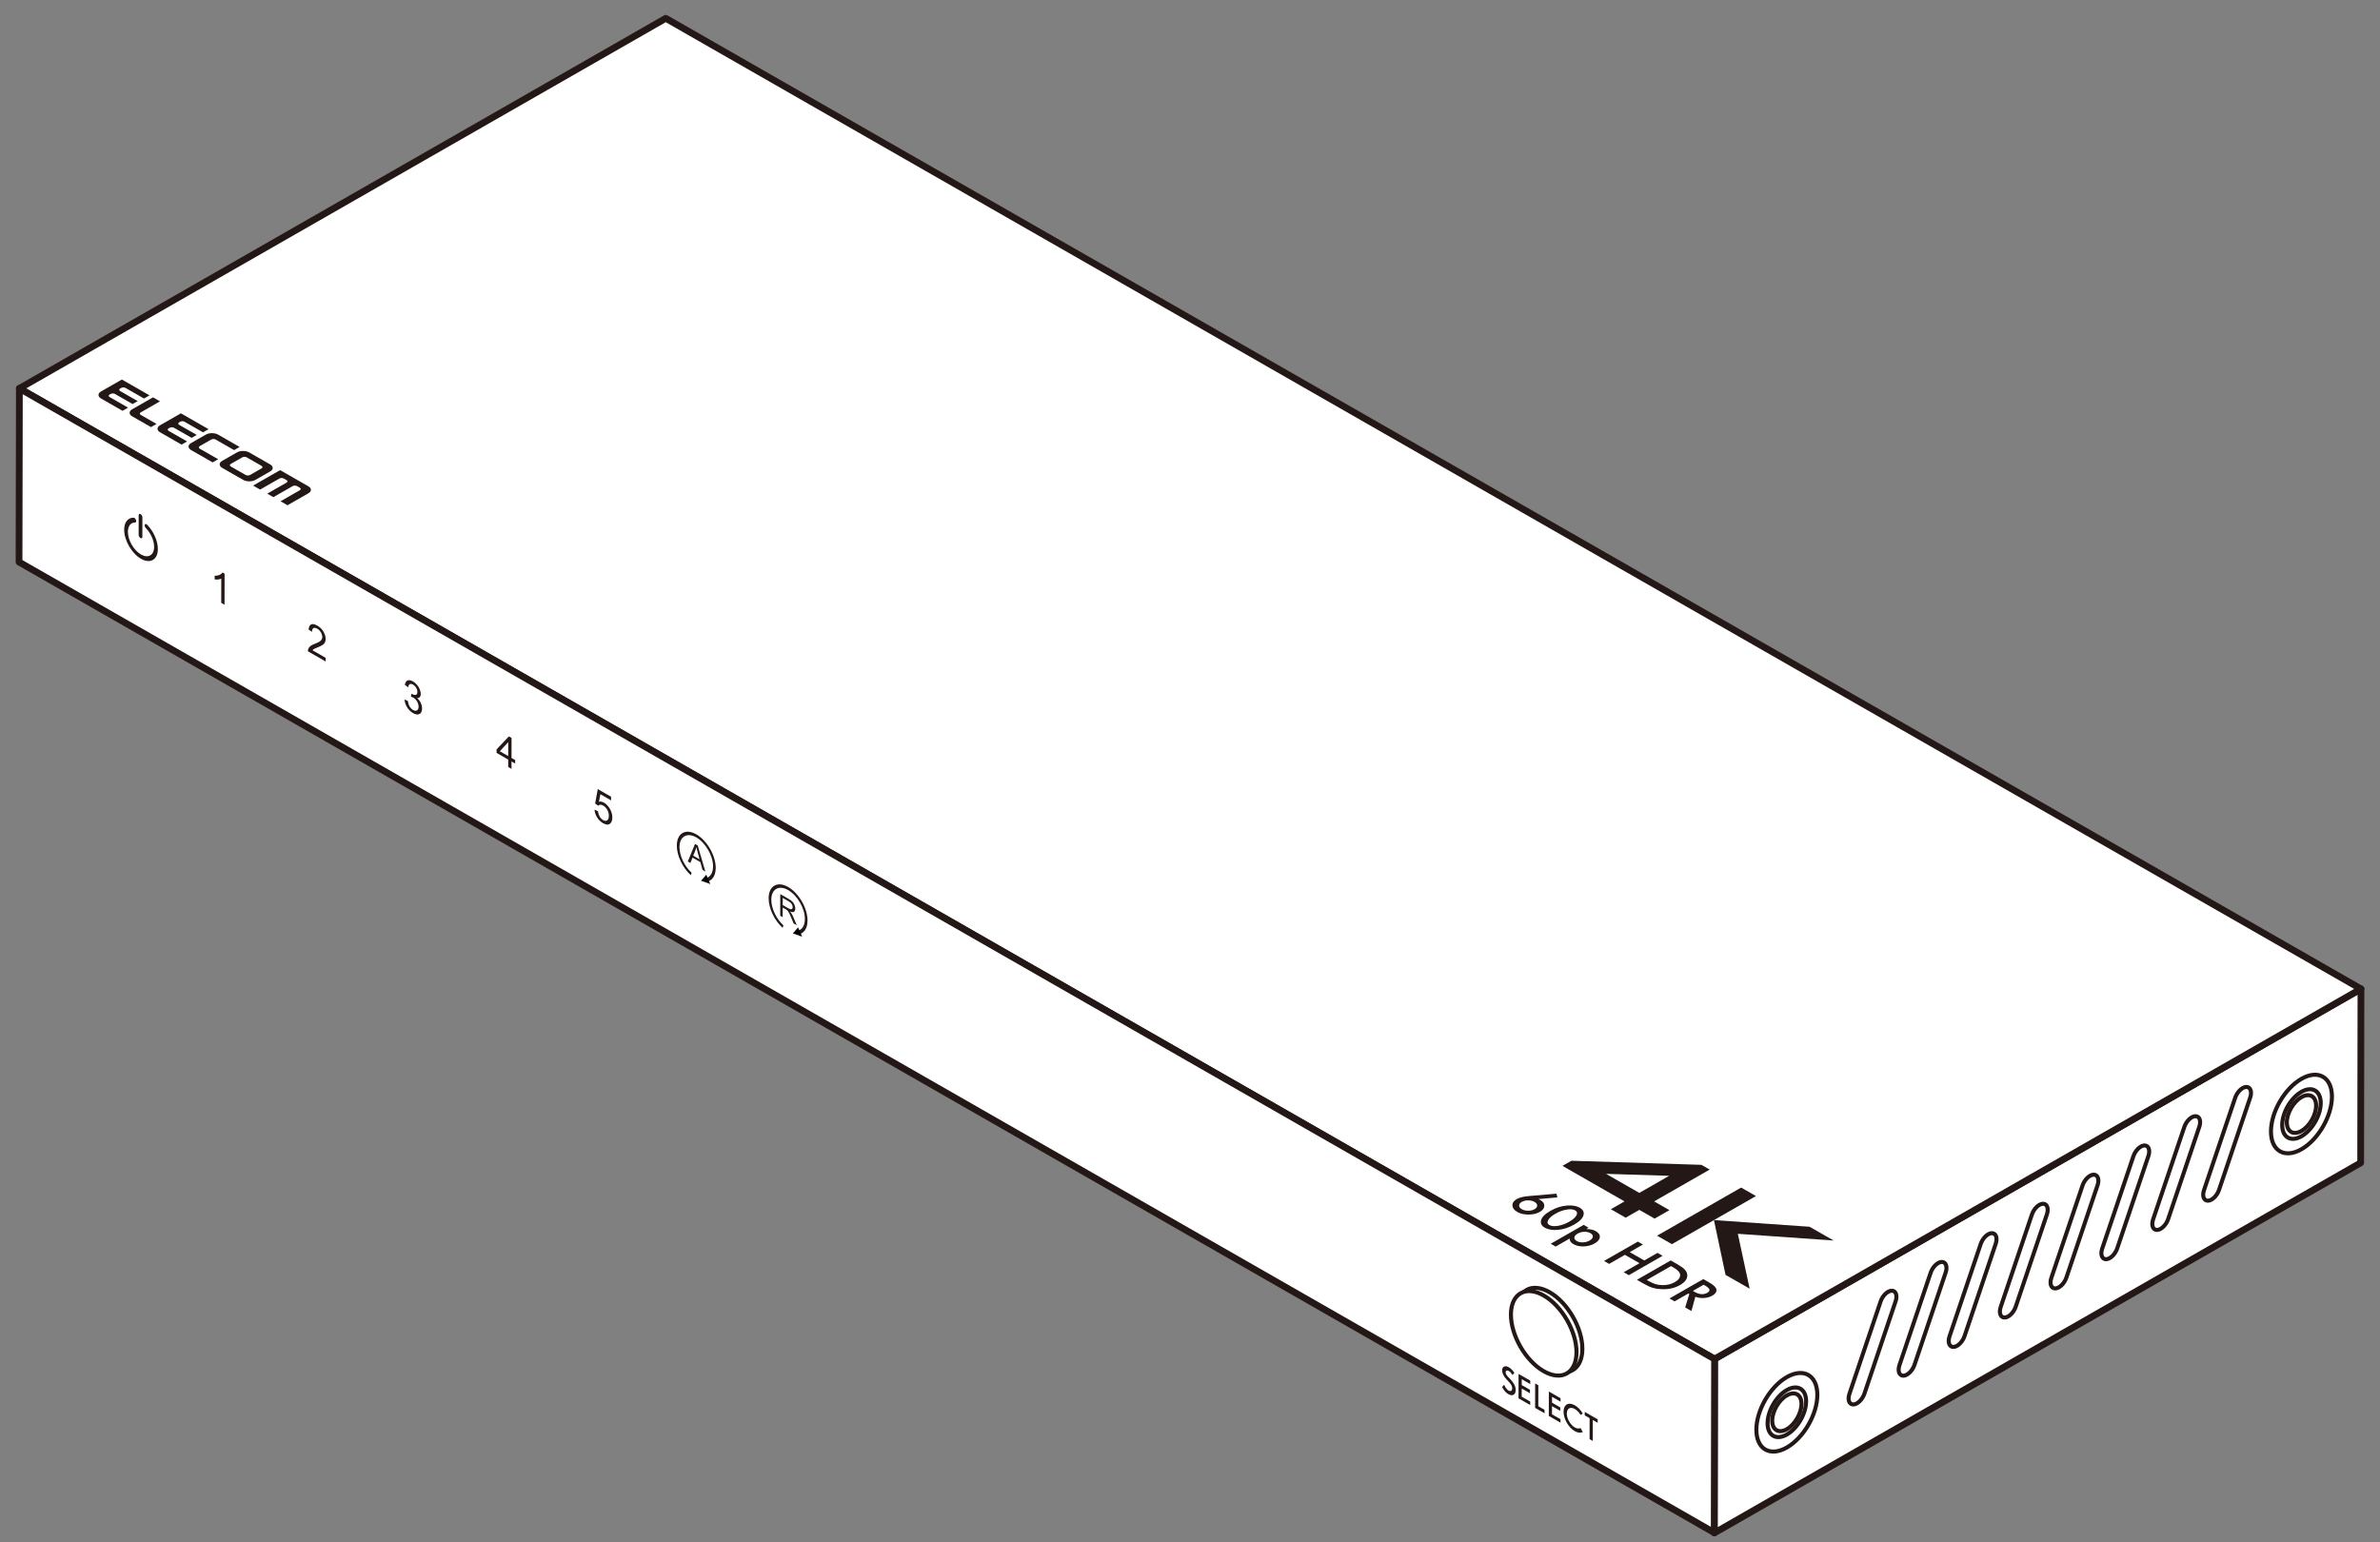 <?xml version="1.0" encoding="UTF-8"?>
<svg id="_レイヤー_1" data-name="レイヤー_1" xmlns="http://www.w3.org/2000/svg" version="1.1" viewBox="0 0 250 162">
  <rect x="0" y="0" width="250" height="162" fill="#808080" stroke="none"/>
  <!-- Generator: Adobe Illustrator 29.0.1, SVG Export Plug-In . SVG Version: 2.1.0 Build 192)  -->
  <g>
    <polygon points="248 103.887 247.969 122.165 180.07 161.054 180.101 142.776 248 103.887" fill="#fff" stroke="#231815" stroke-linejoin="round" stroke-width=".709"/>
    <g>
      <path d="M187.702,152.066c-1.769,1.017-3.206.187-3.21-1.853s1.427-4.518,3.195-5.535c1.769-1.017,3.206-.187,3.21,1.853.004,2.04-1.427,4.518-3.195,5.535Z" fill="none" stroke="#231815" stroke-miterlimit="10" stroke-width=".425"/>
      <path d="M187.699,150.706c-1.117.642-2.025.118-2.028-1.171s.901-2.854,2.019-3.496,2.025-.118,2.028,1.171c.003,1.289-.901,2.854-2.019,3.496Z" fill="none" stroke="#231815" stroke-miterlimit="10" stroke-width=".425"/>
      <path d="M187.698,150.146c-.849.488-1.539.09-1.541-.89-.002-.98.685-2.169,1.534-2.657s1.539-.09,1.541.89-.685,2.169-1.534,2.657Z" fill="none" stroke="#231815" stroke-miterlimit="10" stroke-width=".425"/>
    </g>
    <g>
      <path d="M241.757,120.733c-1.769,1.017-3.206.187-3.21-1.853-.004-2.04,1.427-4.518,3.195-5.535s3.206-.187,3.21,1.853-1.427,4.518-3.195,5.535Z" fill="none" stroke="#231815" stroke-miterlimit="10" stroke-width=".425"/>
      <path d="M241.755,119.373c-1.117.642-2.025.118-2.028-1.171s.901-2.854,2.019-3.496c1.117-.642,2.025-.118,2.028,1.171.003,1.289-.901,2.854-2.019,3.496Z" fill="none" stroke="#231815" stroke-miterlimit="10" stroke-width=".425"/>
      <path d="M241.754,118.812c-.849.488-1.539.09-1.541-.89s.685-2.169,1.534-2.657,1.539-.09,1.541.89-.685,2.169-1.534,2.657Z" fill="none" stroke="#231815" stroke-miterlimit="10" stroke-width=".425"/>
    </g>
    <path d="M194.267,146.435l3.274-9.697c.209-.62.735-1.133,1.169-1.139h0c.433-.006.617.496.407,1.116l-3.274,9.697c-.209.62-.735,1.133-1.169,1.139h0c-.433.006-.617-.496-.407-1.116Z" fill="none" stroke="#231815" stroke-miterlimit="10" stroke-width=".425"/>
    <path d="M199.525,143.413l3.274-9.697c.209-.62.735-1.133,1.169-1.139h0c.433-.006.617.496.407,1.116l-3.274,9.697c-.209.62-.735,1.133-1.169,1.139h0c-.433.006-.617-.496-.407-1.116Z" fill="none" stroke="#231815" stroke-miterlimit="10" stroke-width=".425"/>
    <path d="M204.783,140.391l3.274-9.697c.209-.62.735-1.133,1.169-1.139h0c.433-.006.617.496.407,1.116l-3.274,9.697c-.209.62-.735,1.133-1.169,1.139h0c-.433.006-.617-.496-.407-1.116Z" fill="none" stroke="#231815" stroke-miterlimit="10" stroke-width=".425"/>
    <path d="M210.159,137.302l3.274-9.697c.209-.62.735-1.133,1.169-1.139h0c.433-.006.617.496.407,1.116l-3.274,9.697c-.209.62-.735,1.133-1.169,1.139h0c-.433.006-.617-.496-.407-1.116Z" fill="none" stroke="#231815" stroke-miterlimit="10" stroke-width=".425"/>
    <path d="M215.48,134.244l3.274-9.697c.209-.62.735-1.133,1.169-1.139h0c.433-.006.617.496.407,1.116l-3.274,9.697c-.209.62-.735,1.133-1.169,1.139h0c-.433.006-.617-.496-.407-1.116Z" fill="none" stroke="#231815" stroke-miterlimit="10" stroke-width=".425"/>
    <path d="M220.82,131.175l3.274-9.697c.209-.62.735-1.133,1.169-1.139h0c.433-.006.617.496.407,1.116l-3.274,9.697c-.209.62-.735,1.133-1.169,1.139h0c-.433.006-.617-.496-.407-1.116Z" fill="none" stroke="#231815" stroke-miterlimit="10" stroke-width=".425"/>
    <path d="M226.169,128.1l3.274-9.697c.209-.62.735-1.133,1.169-1.139h0c.433-.006.617.496.407,1.116l-3.274,9.697c-.209.62-.735,1.133-1.169,1.139h0c-.433.006-.617-.496-.407-1.116Z" fill="none" stroke="#231815" stroke-miterlimit="10" stroke-width=".425"/>
    <path d="M231.515,125.028l3.274-9.697c.209-.62.735-1.133,1.169-1.139h0c.433-.006.617.496.407,1.116l-3.274,9.697c-.209.62-.735,1.133-1.169,1.139h0c-.433.006-.617-.496-.407-1.116Z" fill="none" stroke="#231815" stroke-miterlimit="10" stroke-width=".425"/>
  </g>
  <g>
    <polygon points="180.101 142.773 2.035 40.806 69.933 1.924 247.999 103.892 180.101 142.773" fill="#fff" stroke="#231815" stroke-linejoin="round" stroke-width=".709"/>
    <g>
      <g>
        <path d="M28.646,49.16c-.002-.14-.096-.27-.267-.368l-2.206-1.263c-.171-.098-.399-.151-.641-.152-.241,0-.468.054-.639.151l-1.557.892c-.166.095-.265.228-.263.365,0,.14.095.27.266.368l2.206,1.263c.171.098.399.152.643.153.239,0,.471-.056.637-.151l1.557-.892c.171-.098.265-.228.265-.366ZM26.261,49.9c-.064.037-.144.054-.23.054-.086,0-.167-.019-.23-.055l-1.56-.893c-.063-.036-.095-.082-.097-.132,0-.048.031-.095.094-.131l1.216-.696c.063-.036.145-.054.23-.054.087.002.168.02.231.056l1.56.893c.063.036.096.083.097.132,0,.05-.031.096-.094.132l-1.216.696Z" fill="#231815"/>
        <path d="M32.396,51.825c.171-.098.265-.228.264-.366.001-.138-.095-.269-.265-.367l-2.971-1.701-2.835,1.624.733.42,2.026-1.16c.063-.036.143-.055.23-.055.089-.001.168.021.231.056l.288.165c.063.036.1.081.099.132,0,.05-.033.095-.097.131l-2.026,1.16.642.368,2.026-1.16c.063-.036.145-.054.231-.054.09,0,.169.021.23.056l.29.166c.06.035.099.08.097.131,0,.049-.031.096-.094.133l-2.026,1.16.732.419,2.196-1.258Z" fill="#231815"/>
        <path d="M21.626,45.658c.171-.098.399-.151.641-.151.242,0,.469.054.64.152l2.264,1.297-.581.332-1.94-1.111c-.063-.036-.14-.056-.23-.056-.087,0-.167.018-.231.055l-1.216.696c-.064.037-.095.082-.094.131.002.05.035.096.098.132l1.94,1.111-.581.333-2.264-1.297c-.171-.098-.264-.228-.265-.367-.002-.138.096-.271.262-.366l1.557-.892Z" fill="#231815"/>
        <path d="M15.861,44.871l-1.981-1.135c-.171-.098-.265-.228-.265-.367-.002-.138.096-.271.263-.366l2.196-1.258.733.42-2.026,1.16c-.064.037-.095.082-.095.131.001.05.035.097.098.132l1.657.949-.581.333Z" fill="#231815"/>
        <path d="M12.803,39.873l2.905,1.663-.581.332-1.942-1.112c-.06-.034-.14-.056-.228-.055-.087,0-.167.018-.231.055l-.106.061c-.062.036-.096.082-.093.131-.004.051.03.1.089.134l1.849,1.059-.537.307-1.849-1.059c-.06-.034-.144-.054-.229-.054-.09.001-.171.021-.234.057l-.106.061c-.064.037-.095.082-.094.131,0,.049.035.097.095.131l1.942,1.112-.581.333-2.264-1.296c-.171-.098-.265-.228-.263-.366-.003-.138.095-.271.261-.367l2.196-1.258Z" fill="#231815"/>
        <path d="M19.003,43.424l2.904,1.663-.581.332-1.94-1.111c-.06-.034-.14-.057-.229-.056-.086,0-.167.018-.231.055l-.106.061c-.062.036-.095.083-.093.131-.004.052.031.1.091.135l1.847,1.058-.537.307-1.847-1.058c-.06-.034-.145-.054-.231-.055-.089.002-.171.021-.234.057l-.106.061c-.064.037-.095.082-.094.131,0,.049.036.097.097.132l1.94,1.111-.581.333-2.262-1.296c-.171-.098-.266-.229-.266-.368-.002-.138.097-.27.263-.366l2.196-1.258Z" fill="#231815"/>
      </g>
      <path d="M21.503,46.479" fill="#231815"/>
    </g>
    <g>
      <path d="M169.206,127.038l1.555.891,1.436-.822,1.605.919,1.556-.891-1.605-.919,5.837-3.342-.87-.498-13.654-.43-.941.539,6.517,3.732-1.436.822ZM168.699,123.321l6.633.209-3.134,1.795-3.499-2.004Z" fill="#231815"/>
      <polygon points="175.62 130.711 180.036 128.182 181.256 133.939 183.785 135.387 182.546 129.621 192.608 130.327 190.081 128.881 180.037 128.181 184.449 125.655 182.892 124.764 174.063 129.82 175.62 130.711" fill="#231815"/>
    </g>
    <g>
      <path d="M163.493,125.404l.099.394-2.004.175c.052.023.096.043.131.059s.062.03.081.041c.288.165.427.371.416.618-.009.244-.167.454-.474.63-.325.186-.721.279-1.187.279-.463,0-.857-.093-1.183-.279-.322-.184-.49-.412-.504-.681-.009-.267.143-.49.456-.669.281-.161.694-.265,1.24-.312l2.929-.254ZM161.185,127.042c.189-.108.283-.237.283-.386,0-.151-.093-.28-.278-.386-.187-.107-.411-.161-.672-.161s-.484.053-.67.159-.278.234-.278.383c0,.149.094.278.283.386.184.105.406.158.667.158.264,0,.485-.051.665-.154Z" fill="#231815"/>
      <path d="M162.874,127.2c.566-.324,1.15-.507,1.751-.549.541-.04.98.037,1.316.229s.469.444.4.754c-.074.344-.401.683-.982,1.016s-1.17.519-1.772.561c-.541.04-.979-.036-1.314-.228s-.469-.443-.403-.755c.074-.344.408-.687,1.003-1.028ZM163.399,127.503c-.394.226-.653.452-.778.68-.12.225-.074.398.138.519.21.12.512.147.907.079.393-.067.783-.211,1.171-.433s.641-.446.759-.672c.117-.225.07-.397-.14-.518-.209-.119-.509-.146-.902-.079-.391.066-.776.207-1.155.424Z" fill="#231815"/>
      <path d="M163.408,130.963l-.518-.296,3.46-1.982.518.296-.244.14c.408,0,.742.074,1.001.223.308.177.449.387.421.631-.023.245-.206.466-.55.663-.336.192-.716.295-1.141.308-.422.013-.785-.067-1.088-.241-.262-.15-.392-.345-.389-.584l-1.47.842ZM166.965,130.335c.215-.123.331-.256.35-.401.018-.146-.062-.27-.242-.373-.19-.109-.41-.159-.66-.152s-.482.073-.697.196c-.21.12-.324.253-.343.399-.017.143.07.269.26.378.179.103.395.149.647.138.255-.009.483-.071.686-.187Z" fill="#231815"/>
      <path d="M171.187,131.544l1.532.877,1.39-.796.536.307-3.552,2.034-.536-.307,1.659-.95-1.532-.877-1.659.95-.536-.307,3.552-2.034.536.307-1.39.796Z" fill="#231815"/>
      <path d="M171.944,134.454l3.552-2.034.745.427c.357.205.604.386.741.545.153.167.238.35.253.548.032.401-.224.758-.768,1.07s-1.179.456-1.898.431c-.36-.013-.679-.061-.955-.144-.262-.075-.574-.215-.934-.422l-.736-.422ZM172.984,134.472l.242.138c.241.138.466.238.676.3.213.061.443.094.688.101.505.013.95-.091,1.337-.312.39-.223.575-.479.557-.767-.018-.258-.256-.518-.713-.78l-.242-.138-2.545,1.457Z" fill="#231815"/>
      <path d="M178.083,136.235l-.414,1.497-.656-.375.439-1.414-.097-.055-1.454.833-.536-.307,3.552-2.034.628.36c.469.269.72.513.752.734.034.244-.11.459-.433.643-.252.144-.54.227-.865.248s-.631-.022-.918-.128ZM177.823,135.62l.17.097c.508.291.956.325,1.344.103.364-.208.298-.454-.196-.737l-.191-.109-1.127.646Z" fill="#231815"/>
    </g>
  </g>
  <polygon points="180.065 161.017 2 59.046 2.036 40.806 180.101 142.778 180.065 161.017" fill="#fff" stroke="#231815" stroke-linejoin="round" stroke-width=".709"/>
  <path d="M97.95,103.097c-.004,1.786-1.262,2.513-2.811,1.623s-2.801-3.06-2.798-4.846,1.262-2.513,2.811-1.623,2.801,3.06,2.798,4.846Z" fill="none"/>
  <path d="M166.215,141.714c-.004,2.194-1.55,3.086-3.452,1.993s-3.44-3.757-3.436-5.951,1.55-3.086,3.452-1.993,3.44,3.757,3.436,5.951Z" fill="#fff" stroke="#231815" stroke-linejoin="round" stroke-width=".425"/>
  <path d="M165.599,142.059c-.004,2.194-1.55,3.086-3.452,1.993s-3.44-3.757-3.436-5.951,1.55-3.086,3.452-1.993,3.44,3.757,3.436,5.951Z" fill="#fff" stroke="#231815" stroke-linejoin="round" stroke-width=".425"/>
  <g>
    <path d="M160.739,145.409l-.892-.513v.616s.864.498.864.498v.364s-.866-.498-.866-.498l-.002.857.892.513v.364s-1.228-.705-1.228-.705l.005-2.566,1.228.705v.364Z" fill="#231815"/>
    <path d="M161.591,145.535l-.004,2.202.654.376v.364s-.99-.569-.99-.569l.005-2.566.335.193Z" fill="#231815"/>
    <path d="M163.921,147.26l-.892-.513v.616s.864.498.864.498v.364s-.866-.498-.866-.498l-.002.857.892.513v.364s-1.228-.705-1.228-.705l.005-2.566,1.228.705v.364Z" fill="#231815"/>
    <path d="M167.312,149.184l-.004,2.202-.335-.193.004-2.202-.512-.294v-.364s1.358.78,1.358.78v.364s-.511-.293-.511-.293Z" fill="#231815"/>
    <path d="M165.42,150.356c-.303-.174-.606-.481-.836-.88-.46-.797-.458-1.662.004-1.929.448-.259,1.227.189,1.673.961l-.24.139c-.319-.552-.875-.871-1.193-.686-.33.19-.331.808-.003,1.376s.864.876,1.193.686l.239.414c-.231.133-.534.092-.837-.082Z" fill="#231815"/>
    <path d="M159.073,145.476c-.089-.181-.23-.372-.423-.573l-.237-.249c-.172-.181-.259-.339-.258-.472,0-.097.033-.159.099-.185.066-.027.149-.012.248.045.081.047.148.104.199.171.046.057.103.129.173.242l.197-.237c-.171-.239-.348-.441-.565-.566-.204-.117-.374-.145-.511-.084-.137.06-.206.193-.206.4,0,.306.162.632.487.978l.23.242c.06.064.111.125.154.182s.078.113.105.165c.027.053.047.106.06.157s.019.104.019.158c0,.133-.038.221-.112.265-.074.044-.167.034-.279-.031-.142-.081-.234-.217-.335-.363-.036-.053-.062-.122-.124-.247l-.21.252c.049.089.103.165.143.231.135.219.305.387.512.506.218.125.4.147.548.066.146-.081.22-.248.22-.5,0-.189-.044-.374-.133-.555Z" fill="#231815"/>
  </g>
  <g>
    <path d="M15.206,55.118c-.039.093.01.253.111.356.532.546.874,1.324.873,1.983-.002.876-.621,1.233-1.381.797s-1.376-1.504-1.374-2.38c.001-.605.294-.982.764-.984.097,0,.136-.113.088-.252-.048-.139-.165-.251-.261-.251-.603.002-.98.486-.981,1.262-.002,1.124.789,2.495,1.764,3.055s1.77.101,1.772-1.023c.002-.846-.438-1.846-1.121-2.546-.1-.103-.213-.111-.253-.017Z" fill="#231815"/>
    <path d="M14.568,54.125l-.004,2.064c0,.124.087.275.195.337s.195.011.195-.113l.004-2.064c0-.124-.086-.275-.195-.337s-.195-.011-.196.113Z" fill="#231815"/>
  </g>
  <g>
    <path d="M23.585,63.531l-.346-.199.005-2.542c-.083.043-.193.072-.328.087-.135.014-.257.013-.365-.003v-.386c.194.006.364-.024.509-.09.145-.066.248-.152.308-.258l.223.128-.006,3.263Z" fill="#231815"/>
    <path d="M34.207,69.11v.383s-1.863-1.07-1.863-1.07c-.002-.097.011-.182.041-.254.048-.119.124-.219.229-.301s.256-.159.454-.232c.307-.114.514-.224.622-.331s.162-.236.162-.387c0-.158-.048-.32-.146-.485s-.225-.293-.383-.383c-.167-.096-.3-.115-.4-.057s-.151.188-.153.392l-.355-.246c.025-.292.117-.472.276-.541s.373-.027.64.127c.27.155.484.365.641.628s.236.523.235.779c0,.13-.024.245-.07.344s-.123.187-.23.265-.285.166-.534.265c-.208.082-.341.142-.401.179s-.108.082-.146.132l1.382.794Z" fill="#231815"/>
    <path d="M42.489,73.487l.346.146c.039.249.106.451.202.605s.211.271.349.35c.163.094.3.108.413.042.112-.065.169-.194.169-.387,0-.183-.051-.364-.155-.543-.104-.179-.235-.314-.396-.406-.065-.038-.147-.069-.244-.096l.039-.328c.023.016.042.028.056.036.147.085.28.117.398.096s.177-.124.178-.308c0-.146-.042-.292-.128-.438-.086-.145-.196-.257-.332-.335-.135-.077-.247-.093-.337-.047s-.148.159-.174.339l-.346-.27c.043-.243.139-.395.289-.456.15-.061.337-.027.56.101.154.088.295.208.424.358.129.15.228.311.296.482.068.171.102.33.102.478,0,.141-.033.249-.099.327s-.162.114-.291.108c.167.14.296.307.388.499s.138.394.137.604c0,.284-.091.473-.27.567s-.407.062-.681-.095c-.247-.142-.452-.345-.615-.609-.163-.264-.256-.538-.278-.821Z" fill="#231815"/>
    <path d="M53.382,80.577l.002-.778-1.222-.702v-.366s1.291-1.367,1.291-1.367l.282.162-.004,2.106.381.219v.366s-.381-.219-.381-.219l-.002.778-.346-.199ZM53.384,79.433l.003-1.465-.885.958.882.507Z" fill="#231815"/>
    <path d="M62.454,85.061l.363.173c.026.219.089.409.186.568s.216.278.354.358c.167.096.308.104.423.026s.174-.238.174-.477c0-.228-.055-.439-.165-.634s-.256-.344-.435-.447c-.111-.064-.212-.093-.302-.086s-.16.042-.212.106l-.325-.235.276-1.512,1.401.805v.381s-1.125-.646-1.125-.646l-.154.786c.169-.039.347-.005.533.102.246.141.453.359.622.653s.253.595.252.904c0,.294-.075.505-.224.634-.181.159-.428.149-.741-.031-.256-.147-.465-.35-.627-.609s-.254-.531-.276-.818Z" fill="#231815"/>
    <g>
      <path d="M72.247,90.503l.762-1.839.281.162.803,2.738-.297-.171-.229-.821-.825-.474-.218.564-.277-.159ZM72.818,89.896l.669.384-.205-.748c-.062-.227-.109-.411-.139-.552-.025.131-.061.256-.107.373l-.218.543Z" fill="#231815"/>
      <g>
        <path d="M72.566,91.95c-.869-.789-1.474-2.069-1.472-3.113.003-1.299.921-1.829,2.048-1.182s2.041,2.231,2.038,3.53c-.002.874-.42,1.433-1.09,1.458l-.13-.359c.579-.022.94-.505.942-1.26.002-1.122-.787-2.489-1.76-3.048s-1.766-.101-1.768,1.02c-.002.902.521,2.007,1.271,2.688l-.078.265Z" fill="#231815"/>
        <polygon points="74.61 92.872 73.637 92.529 74.187 91.902 74.61 92.872"/>
      </g>
    </g>
    <g>
      <path d="M81.955,96.206l.005-2.275.874.503c.176.101.309.198.401.292s.164.208.219.342c.055.135.082.265.081.39,0,.161-.046.271-.137.33-.091.059-.231.049-.42-.03.069.078.121.146.157.204.076.125.148.267.216.427l.342.816-.328-.189-.26-.623c-.076-.18-.138-.321-.188-.422-.049-.101-.093-.177-.132-.228-.039-.051-.079-.094-.119-.129-.03-.025-.078-.056-.145-.095l-.303-.174-.002,1.01-.261-.15ZM82.218,95.085l.561.322c.119.069.213.108.28.118s.119-.006.154-.048.053-.101.053-.174c0-.108-.033-.215-.101-.324-.068-.108-.174-.204-.321-.288l-.624-.359v.752Z" fill="#231815"/>
      <g>
        <path d="M82.211,97.481c-.869-.789-1.474-2.069-1.472-3.113.003-1.299.921-1.829,2.048-1.182s2.041,2.231,2.038,3.53c-.002.874-.42,1.433-1.09,1.458l-.13-.359c.579-.022.94-.505.942-1.26.002-1.122-.787-2.489-1.76-3.048s-1.766-.101-1.768,1.02c-.002.902.521,2.007,1.271,2.688l-.078.265Z" fill="#231815"/>
        <polygon points="84.255 98.403 83.282 98.06 83.832 97.433 84.255 98.403"/>
      </g>
    </g>
  </g>
</svg>